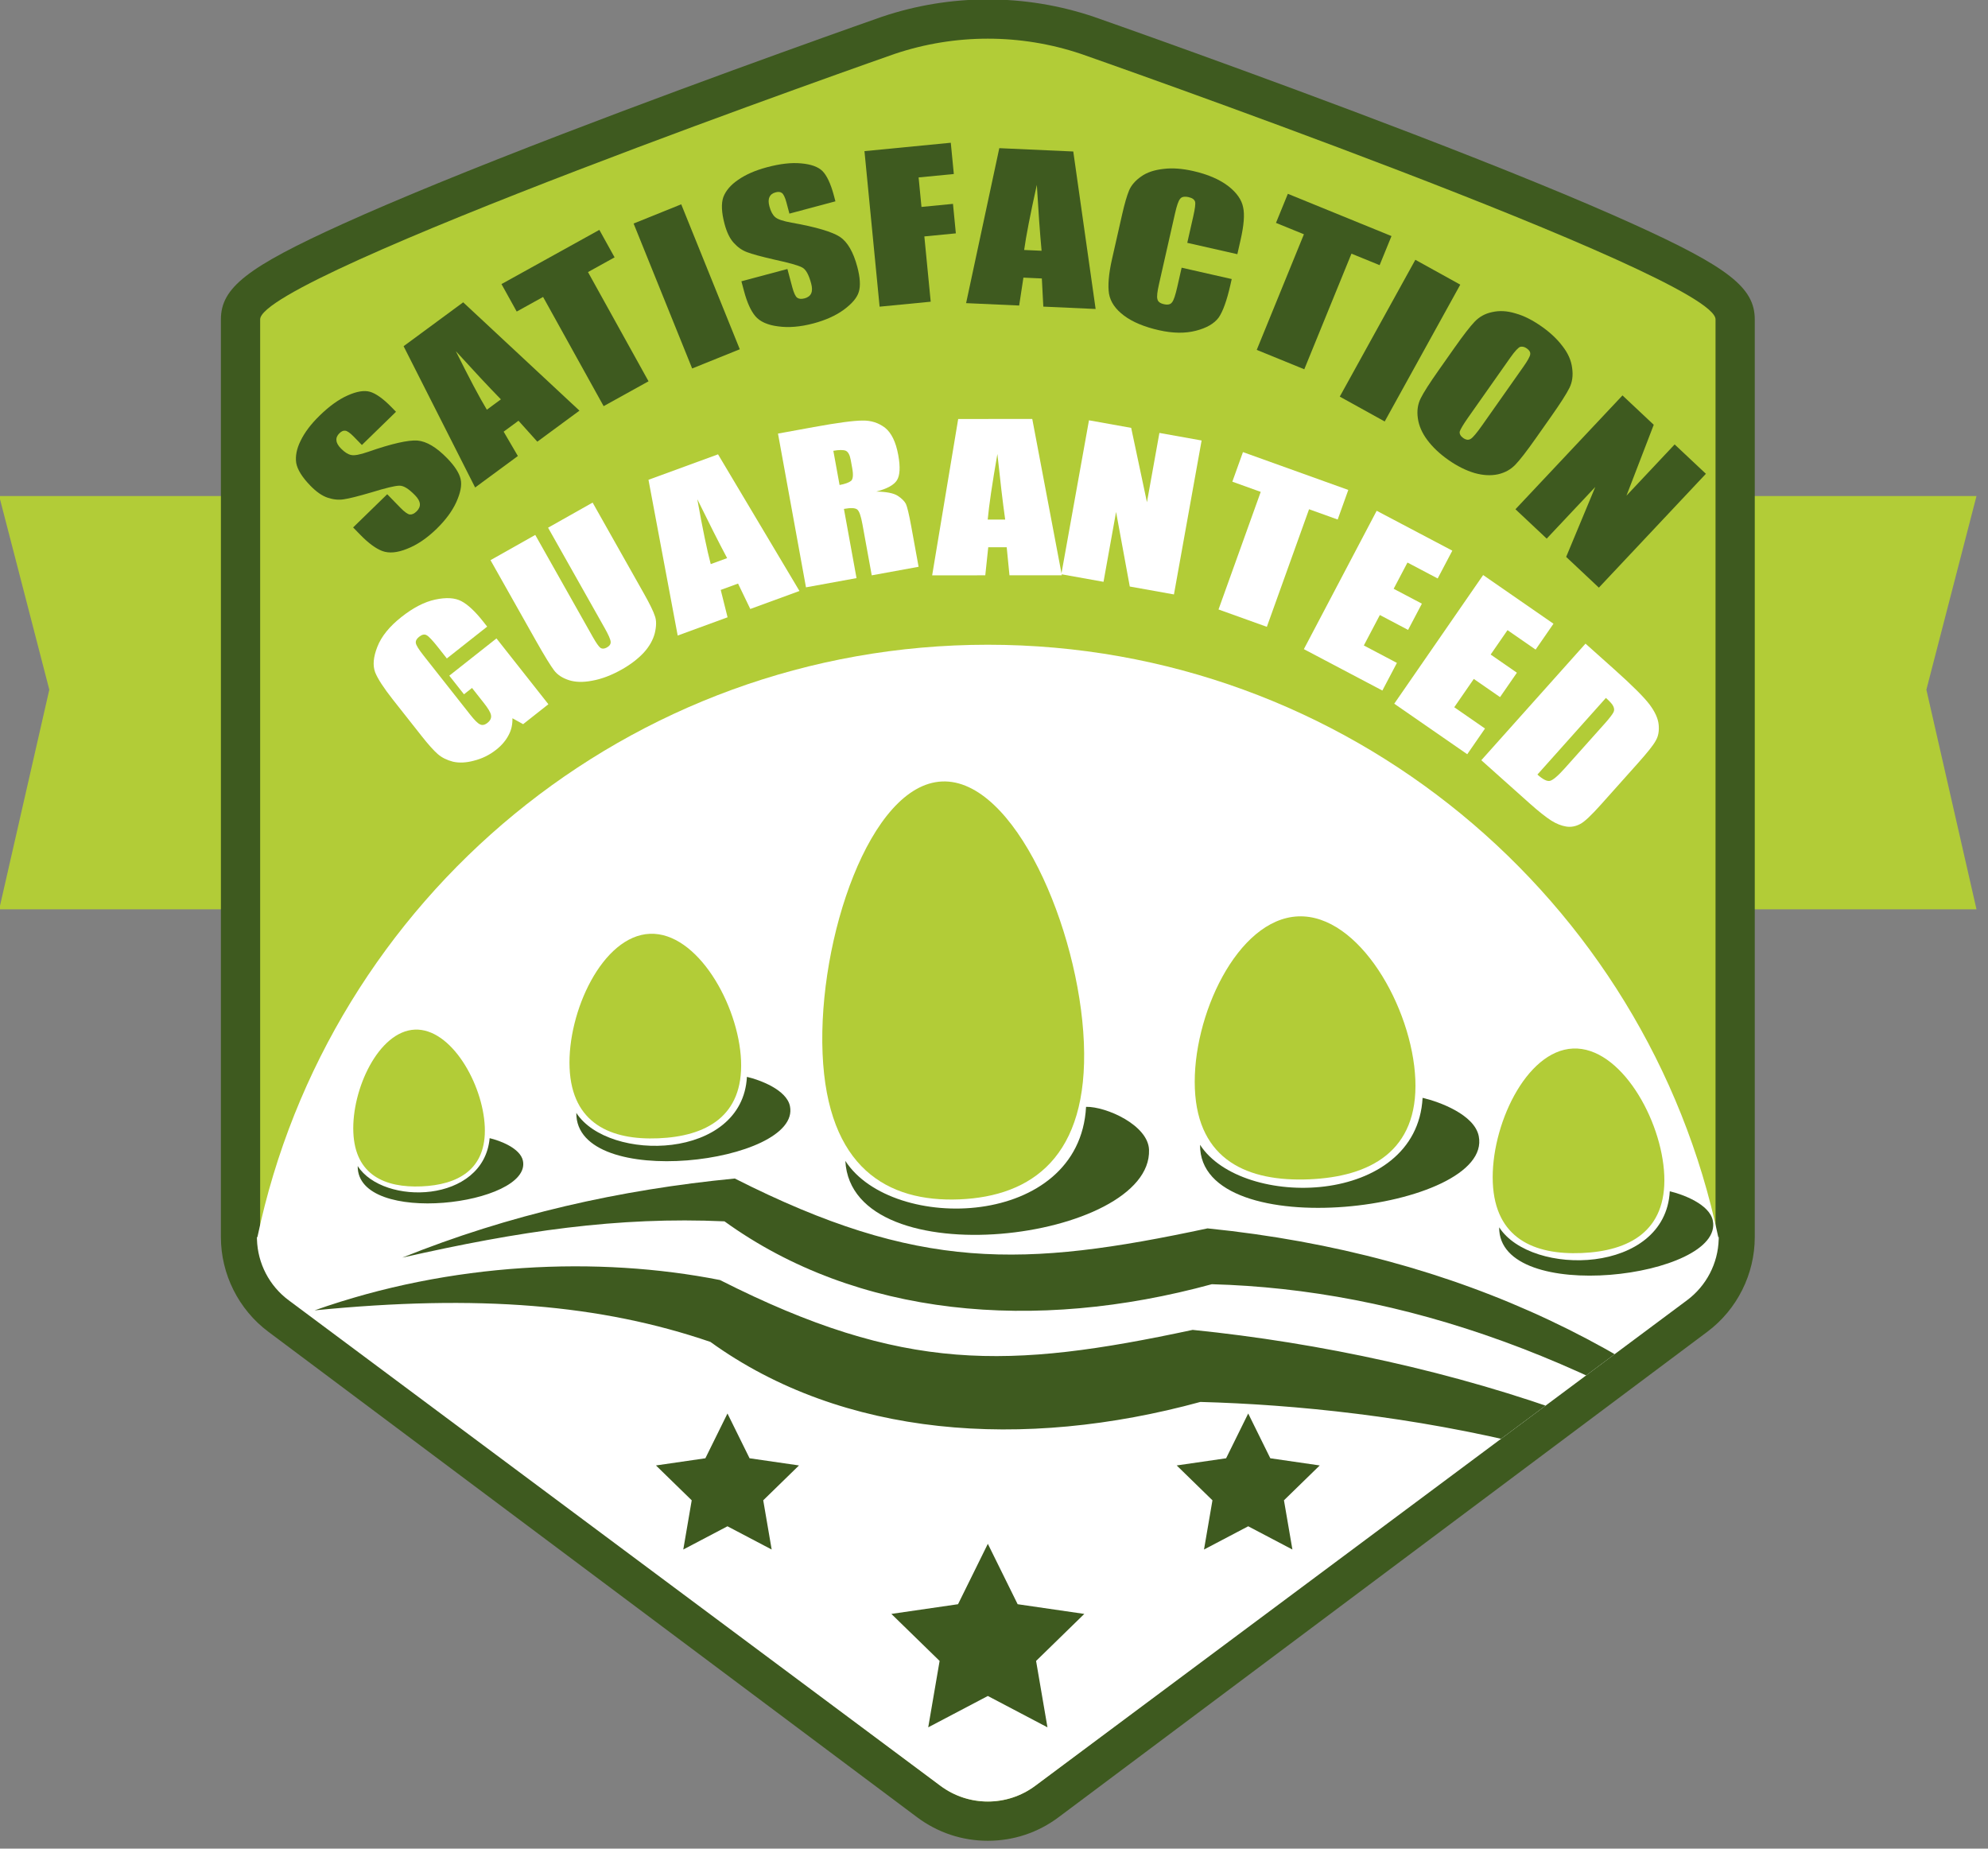 <?xml version="1.0" encoding="UTF-8" standalone="no"?> <svg xmlns="http://www.w3.org/2000/svg" xmlns:xlink="http://www.w3.org/1999/xlink" xmlns:serif="http://www.serif.com/" width="100%" height="100%" viewBox="0 0 171 159" version="1.1" xml:space="preserve" style="fill-rule:evenodd;clip-rule:evenodd;stroke-linejoin:round;stroke-miterlimit:2;"><rect x="0" y="0" width="171" height="159" fill="#808080" stroke="none"/> <g transform="matrix(1,0,0,1,-704.949,-93.796)"> <g transform="matrix(1,0,0,1,14.18,-5.01)"> <g transform="matrix(0.857,0,0,0.857,98.789,-299.889)"> <path d="M713.148,556.482L690.676,556.482L695.707,534.439L690.676,515.005L713.148,515.005L713.148,556.482Z" style="fill:rgb(178,204,55);fill-rule:nonzero;"></path> </g> <g transform="matrix(0.857,0,0,0.857,98.789,-299.889)"> <path d="M866.667,556.482L889.137,556.482L884.107,534.439L889.137,515.005L866.667,515.005L866.667,556.482Z" style="fill:rgb(178,204,55);fill-rule:nonzero;"></path> </g> <g transform="matrix(0.857,0,0,0.857,98.789,-299.889)"> <path d="M789.907,649.962C787.328,649.962 784.874,649.146 782.808,647.601L717.68,598.869C714.707,596.643 712.93,593.096 712.93,589.382L712.93,497.273C712.93,494.1 715.567,492.039 725.196,487.679C730.548,485.257 737.984,482.215 747.299,478.637C763.093,472.572 779.093,466.969 779.253,466.914C779.269,466.908 779.284,466.903 779.299,466.898C782.725,465.748 786.293,465.165 789.907,465.165C793.52,465.165 797.089,465.748 800.513,466.898C800.53,466.903 800.545,466.908 800.56,466.914C800.72,466.969 816.72,472.572 832.514,478.637C841.829,482.215 849.266,485.257 854.617,487.679C864.247,492.039 866.882,494.1 866.882,497.273L866.882,589.382C866.882,593.096 865.108,596.643 862.133,598.868L797.004,647.601C794.94,649.146 792.486,649.962 789.907,649.962Z" style="fill:rgb(62,90,31);fill-rule:nonzero;"></path> </g> <g transform="matrix(0.857,0,0,0.857,98.789,-299.889)"> <path d="M859.773,595.714L794.645,644.447C791.835,646.549 787.978,646.549 785.168,644.447L720.04,595.714C718.044,594.221 716.87,591.875 716.87,589.382L716.87,497.273C716.87,492.906 780.553,470.632 780.553,470.632C786.623,468.593 793.191,468.593 799.259,470.632C799.259,470.632 862.944,492.906 862.944,497.273L862.944,589.382C862.944,591.875 861.768,594.221 859.773,595.714Z" style="fill:rgb(178,204,55);fill-rule:nonzero;"></path> </g> <g transform="matrix(0.857,0,0,0.857,98.789,-299.889)"> <path d="M863.263,589.584C863.265,589.516 863.27,589.449 863.27,589.382L863.22,589.382C856.094,555.426 825.98,529.928 789.907,529.928C753.834,529.928 723.718,555.426 716.594,589.382L716.544,589.382C716.544,589.449 716.548,589.515 716.55,589.583C716.548,589.592 716.546,589.6 716.544,589.61L716.55,589.61C716.621,592.016 717.786,594.266 719.729,595.714L785.148,644.447C787.969,646.549 791.844,646.549 794.667,644.447L860.085,595.714C862.028,594.266 863.193,592.016 863.262,589.61L863.27,589.61C863.267,589.6 863.265,589.592 863.263,589.584Z" style="fill:white;fill-rule:nonzero;"></path> <clipPath id="_clip1"> <path d="M863.263,589.584C863.265,589.516 863.27,589.449 863.27,589.382L863.22,589.382C856.094,555.426 825.98,529.928 789.907,529.928C753.834,529.928 723.718,555.426 716.594,589.382L716.544,589.382C716.544,589.449 716.548,589.515 716.55,589.583C716.548,589.592 716.546,589.6 716.544,589.61L716.55,589.61C716.621,592.016 717.786,594.266 719.729,595.714L785.148,644.447C787.969,646.549 791.844,646.549 794.667,644.447L860.085,595.714C862.028,594.266 863.193,592.016 863.262,589.61L863.27,589.61C863.267,589.6 863.265,589.592 863.263,589.584Z" clip-rule="nonzero"></path> </clipPath> <g clip-path="url(#_clip1)"> <path d="M739.904,579.449C739.304,586.001 729.226,586.255 726.66,582.245C726.595,588.339 744.144,586.158 743.246,581.724C742.986,580.445 740.905,579.681 739.904,579.449Z" style="fill:rgb(62,90,31);"></path> <path d="M763.474,587.796C752.769,587.311 742.889,588.77 731.14,591.436C741.822,587.13 752.978,584.613 764.509,583.498C782.929,592.823 793.49,592.449 811.958,588.502C837.442,591.087 857.516,601.005 873.205,616.867C851.34,601.318 831.247,594.623 812.388,594.106C794.599,598.964 776.763,597.389 763.474,587.796Z" style="fill:rgb(62,90,31);"></path> <path d="M762.062,599.896C751.085,596.138 738.775,595.099 722.331,596.73C736,591.888 750.793,591.271 763.019,593.685C781.438,603.01 792.001,602.637 810.467,598.689C835.951,601.275 864.745,610.282 880.433,626.143C858.569,610.595 830.097,606.437 811.24,605.92C793.451,610.78 775.353,609.489 762.062,599.896Z" style="fill:rgb(62,90,31);"></path> <path d="M785.316,543.651C792.558,543.348 799.067,558.388 799.546,569.855C800.025,581.323 794.308,585.288 787.066,585.59C779.824,585.893 773.797,582.418 773.319,570.95C772.84,559.483 778.074,543.953 785.316,543.651Z" style="fill:rgb(178,204,55);"></path> <path d="M821.047,557.19C827.158,556.935 832.512,566.345 832.814,573.561C833.115,580.776 828.258,583.324 822.148,583.579C816.039,583.834 810.988,581.7 810.686,574.484C810.384,567.27 814.937,557.445 821.047,557.19Z" style="fill:rgb(178,204,55);"></path> <path d="M848.648,570.452C853.4,570.254 857.565,577.574 857.799,583.185C858.034,588.797 854.256,590.779 849.504,590.977C844.752,591.174 840.824,589.515 840.589,583.904C840.355,578.293 843.896,570.651 848.648,570.452Z" style="fill:rgb(178,204,55);"></path> <path d="M755.985,558.938C760.738,558.74 764.903,566.059 765.137,571.671C765.371,577.283 761.594,579.264 756.842,579.462C752.09,579.661 748.162,578.002 747.927,572.389C747.694,566.777 751.233,559.136 755.985,558.938Z" style="fill:rgb(178,204,55);"></path> <path d="M732.4,568.554C736.043,568.402 739.236,574.012 739.416,578.314C739.596,582.616 736.7,584.134 733.057,584.287C729.414,584.438 726.403,583.166 726.223,578.865C726.043,574.563 728.758,568.707 732.4,568.554Z" style="fill:rgb(178,204,55);"></path> <path d="M765.726,573.295C765.278,581.668 751.823,581.899 748.603,576.911C748.521,584.791 771.209,581.971 770.046,576.239C769.711,574.585 767.021,573.598 765.726,573.295Z" style="fill:rgb(62,90,31);"></path> <path d="M799.765,576.303C799.109,588.551 780.315,589.026 775.605,581.729C776.237,593.596 806.418,589.745 806.085,580.609C805.994,578.141 801.796,576.267 799.765,576.303Z" style="fill:rgb(62,90,31);"></path> <path d="M858.353,584.78C857.904,593.152 844.449,593.384 841.23,588.395C841.146,596.274 863.835,593.456 862.673,587.723C862.337,586.069 859.649,585.083 858.353,584.78Z" style="fill:rgb(62,90,31);"></path> <path d="M833.543,575.401C832.958,586.321 815.407,586.625 811.208,580.117C811.1,590.394 840.694,586.716 839.178,579.24C838.741,577.083 835.233,575.795 833.543,575.401Z" style="fill:rgb(62,90,31);"></path> </g> </g> <g transform="matrix(1,0.002,-0.002,1,-10.98,-375.874)"> <g transform="matrix(0.989,-0.784,0.621,0.784,-327.442,697.881)"> <g transform="matrix(17,0,0,17,741.239,540.609)"> <path d="M0.513,-0.5L0.307,-0.5L0.307,-0.571C0.307,-0.617 0.305,-0.645 0.301,-0.656C0.297,-0.668 0.288,-0.673 0.273,-0.673C0.261,-0.673 0.252,-0.668 0.248,-0.659C0.243,-0.649 0.241,-0.624 0.241,-0.583L0.241,-0.204C0.241,-0.169 0.243,-0.145 0.248,-0.134C0.252,-0.123 0.261,-0.117 0.275,-0.117C0.29,-0.117 0.3,-0.124 0.305,-0.136C0.311,-0.149 0.313,-0.174 0.313,-0.21L0.313,-0.304L0.272,-0.304L0.272,-0.424L0.513,-0.424L0.513,0L0.384,0L0.365,-0.057C0.35,-0.032 0.333,-0.014 0.311,-0.002C0.29,0.01 0.265,0.017 0.236,0.017C0.201,0.017 0.169,0.008 0.139,-0.009C0.109,-0.025 0.086,-0.046 0.07,-0.071C0.055,-0.096 0.045,-0.122 0.041,-0.149C0.037,-0.176 0.035,-0.217 0.035,-0.271L0.035,-0.506C0.035,-0.581 0.039,-0.636 0.047,-0.67C0.056,-0.705 0.079,-0.736 0.117,-0.764C0.156,-0.793 0.206,-0.807 0.267,-0.807C0.327,-0.807 0.377,-0.795 0.417,-0.77C0.457,-0.745 0.483,-0.716 0.495,-0.682C0.507,-0.648 0.513,-0.598 0.513,-0.534L0.513,-0.5Z" style="fill:white;fill-rule:nonzero;"></path> </g> </g> <g transform="matrix(1.098,-0.622,0.493,0.87,-336.269,536.33)"> <g transform="matrix(17,0,0,17,750.65,533.384)"> <path d="M0.508,-0.791L0.508,-0.262C0.508,-0.202 0.506,-0.16 0.502,-0.136C0.499,-0.112 0.487,-0.087 0.468,-0.061C0.449,-0.036 0.423,-0.016 0.392,-0.003C0.36,0.01 0.323,0.017 0.281,0.017C0.234,0.017 0.192,0.009 0.156,-0.007C0.12,-0.022 0.093,-0.043 0.075,-0.068C0.057,-0.093 0.046,-0.119 0.043,-0.147C0.04,-0.175 0.038,-0.234 0.038,-0.323L0.038,-0.791L0.244,-0.791L0.244,-0.198C0.244,-0.163 0.246,-0.141 0.249,-0.132C0.253,-0.122 0.261,-0.117 0.272,-0.117C0.285,-0.117 0.293,-0.122 0.297,-0.133C0.301,-0.144 0.303,-0.169 0.303,-0.208L0.303,-0.791L0.508,-0.791Z" style="fill:white;fill-rule:nonzero;"></path> </g> </g> <g transform="matrix(1.184,-0.436,0.346,0.938,-322.369,364.49)"> <g transform="matrix(17,0,0,17,760.957,527.786)"> <path d="M0.396,-0.791L0.514,0L0.304,0L0.293,-0.142L0.219,-0.142L0.207,0L-0.006,0L0.099,-0.791L0.396,-0.791ZM0.287,-0.282C0.277,-0.372 0.267,-0.482 0.256,-0.614C0.235,-0.463 0.222,-0.352 0.217,-0.282L0.287,-0.282Z" style="fill:white;fill-rule:nonzero;"></path> </g> </g> <g transform="matrix(1.241,-0.229,0.181,0.983,-280.714,185.163)"> <g transform="matrix(17,0,0,17,771.231,524.171)"> <path d="M0.041,-0.791L0.187,-0.791C0.284,-0.791 0.349,-0.787 0.384,-0.779C0.418,-0.772 0.446,-0.753 0.468,-0.722C0.489,-0.691 0.5,-0.642 0.5,-0.575C0.5,-0.513 0.492,-0.472 0.477,-0.451C0.462,-0.43 0.432,-0.417 0.387,-0.413C0.427,-0.403 0.455,-0.389 0.469,-0.372C0.483,-0.355 0.491,-0.34 0.495,-0.325C0.498,-0.311 0.5,-0.272 0.5,-0.208L0.5,0L0.309,0L0.309,-0.263C0.309,-0.305 0.306,-0.331 0.299,-0.341C0.292,-0.351 0.275,-0.356 0.247,-0.356L0.247,0L0.041,0L0.041,-0.791ZM0.247,-0.655L0.247,-0.479C0.27,-0.479 0.286,-0.483 0.295,-0.489C0.304,-0.495 0.309,-0.516 0.309,-0.551L0.309,-0.594C0.309,-0.619 0.305,-0.636 0.296,-0.644C0.287,-0.651 0.27,-0.655 0.247,-0.655Z" style="fill:white;fill-rule:nonzero;"></path> </g> </g> <g transform="matrix(1.262,-0.003,0.003,1,-206.164,2.642)"> <g transform="matrix(17,0,0,17,782.647,522.304)"> <path d="M0.396,-0.791L0.514,0L0.304,0L0.293,-0.142L0.219,-0.142L0.207,0L-0.006,0L0.099,-0.791L0.396,-0.791ZM0.287,-0.282C0.277,-0.372 0.267,-0.482 0.256,-0.614C0.235,-0.463 0.222,-0.352 0.217,-0.282L0.287,-0.282Z" style="fill:white;fill-rule:nonzero;"></path> </g> </g> <g transform="matrix(1.242,0.22,-0.175,0.985,-100.957,-166.874)"> <g transform="matrix(17,0,0,17,793.563,522.456)"> <path d="M0.5,-0.791L0.5,0L0.32,0L0.213,-0.359L0.213,0L0.041,0L0.041,-0.791L0.213,-0.791L0.328,-0.435L0.328,-0.791L0.5,-0.791Z" style="fill:white;fill-rule:nonzero;"></path> </g> </g> <g transform="matrix(1.188,0.424,-0.336,0.942,25.097,-311.035)"> <g transform="matrix(17,0,0,17,804.937,524.746)"> <path d="M0.455,-0.791L0.455,-0.632L0.333,-0.632L0.333,0L0.127,0L0.127,-0.632L0.006,-0.632L0.006,-0.791L0.455,-0.791Z" style="fill:white;fill-rule:nonzero;"></path> </g> </g> <g transform="matrix(1.117,0.586,-0.464,0.886,149.817,-416.661)"> <g transform="matrix(17,0,0,17,814.202,528.231)"> <path d="M0.041,-0.791L0.384,-0.791L0.384,-0.632L0.247,-0.632L0.247,-0.482L0.375,-0.482L0.375,-0.332L0.247,-0.332L0.247,-0.158L0.397,-0.158L0.397,0L0.041,0L0.041,-0.791Z" style="fill:white;fill-rule:nonzero;"></path> </g> </g> <g transform="matrix(1.039,0.716,-0.567,0.824,269.805,-494.279)"> <g transform="matrix(17,0,0,17,822.058,532.458)"> <path d="M0.041,-0.791L0.384,-0.791L0.384,-0.632L0.247,-0.632L0.247,-0.482L0.375,-0.482L0.375,-0.332L0.247,-0.332L0.247,-0.158L0.397,-0.158L0.397,0L0.041,0L0.041,-0.791Z" style="fill:white;fill-rule:nonzero;"></path> </g> </g> <g transform="matrix(0.943,0.839,-0.665,0.747,404.937,-559.602)"> <g transform="matrix(17,0,0,17,829.4,537.558)"> <path d="M0.041,-0.791L0.195,-0.791C0.294,-0.791 0.361,-0.786 0.396,-0.777C0.431,-0.768 0.458,-0.753 0.476,-0.732C0.494,-0.711 0.506,-0.688 0.51,-0.662C0.515,-0.637 0.517,-0.587 0.517,-0.512L0.517,-0.235C0.517,-0.164 0.514,-0.116 0.507,-0.093C0.5,-0.069 0.489,-0.05 0.472,-0.036C0.456,-0.023 0.435,-0.013 0.411,-0.008C0.386,-0.003 0.349,0 0.3,0L0.041,0L0.041,-0.791ZM0.247,-0.655L0.247,-0.135C0.276,-0.135 0.294,-0.141 0.301,-0.153C0.308,-0.165 0.312,-0.197 0.312,-0.25L0.312,-0.557C0.312,-0.593 0.31,-0.616 0.308,-0.626C0.306,-0.636 0.301,-0.643 0.292,-0.648C0.284,-0.653 0.269,-0.655 0.247,-0.655Z" style="fill:white;fill-rule:nonzero;"></path> </g> </g> </g> <g transform="matrix(0.999,-0.035,0.035,0.999,-31.509,-369.504)"> <g transform="matrix(0.934,-0.848,0.672,0.74,-317.249,766.544)"> <g transform="matrix(17,0,0,17,737.448,544.224)"> <path d="M0.477,-0.551L0.286,-0.551L0.286,-0.61C0.286,-0.637 0.283,-0.655 0.278,-0.662C0.273,-0.67 0.265,-0.673 0.254,-0.673C0.242,-0.673 0.232,-0.668 0.226,-0.658C0.219,-0.648 0.216,-0.633 0.216,-0.612C0.216,-0.586 0.22,-0.566 0.227,-0.553C0.234,-0.539 0.253,-0.523 0.285,-0.504C0.377,-0.45 0.434,-0.405 0.458,-0.371C0.482,-0.336 0.494,-0.28 0.494,-0.202C0.494,-0.146 0.487,-0.104 0.474,-0.078C0.461,-0.051 0.435,-0.029 0.397,-0.01C0.36,0.008 0.316,0.017 0.266,0.017C0.211,0.017 0.164,0.006 0.125,-0.015C0.086,-0.035 0.06,-0.062 0.048,-0.094C0.036,-0.126 0.03,-0.172 0.03,-0.231L0.03,-0.283L0.221,-0.283L0.221,-0.187C0.221,-0.157 0.224,-0.138 0.229,-0.13C0.235,-0.121 0.244,-0.117 0.258,-0.117C0.271,-0.117 0.282,-0.123 0.288,-0.133C0.295,-0.144 0.298,-0.16 0.298,-0.181C0.298,-0.228 0.292,-0.258 0.279,-0.272C0.266,-0.287 0.234,-0.311 0.183,-0.344C0.132,-0.378 0.098,-0.403 0.082,-0.418C0.065,-0.433 0.051,-0.454 0.04,-0.481C0.029,-0.508 0.024,-0.543 0.024,-0.585C0.024,-0.646 0.032,-0.69 0.047,-0.718C0.063,-0.746 0.088,-0.768 0.122,-0.783C0.157,-0.799 0.198,-0.807 0.247,-0.807C0.3,-0.807 0.346,-0.799 0.384,-0.781C0.421,-0.764 0.446,-0.742 0.458,-0.716C0.47,-0.69 0.477,-0.645 0.477,-0.583L0.477,-0.551Z" style="fill:rgb(62,90,31);fill-rule:nonzero;"></path> </g> </g> <g transform="matrix(1.041,-0.712,0.564,0.825,-333.939,624.854)"> <g transform="matrix(17,0,0,17,745.775,536.872)"> <path d="M0.396,-0.791L0.514,0L0.304,0L0.293,-0.142L0.219,-0.142L0.207,0L-0.006,0L0.099,-0.791L0.396,-0.791ZM0.287,-0.282C0.277,-0.372 0.267,-0.482 0.256,-0.614C0.235,-0.463 0.222,-0.352 0.217,-0.282L0.287,-0.282Z" style="fill:rgb(62,90,31);fill-rule:nonzero;"></path> </g> </g> <g transform="matrix(1.124,-0.572,0.454,0.891,-334.806,489.373)"> <g transform="matrix(17,0,0,17,754.047,531.34)"> <path d="M0.455,-0.791L0.455,-0.632L0.333,-0.632L0.333,0L0.127,0L0.127,-0.632L0.006,-0.632L0.006,-0.791L0.455,-0.791Z" style="fill:rgb(62,90,31);fill-rule:nonzero;"></path> </g> </g> <g transform="matrix(1.186,-0.431,0.342,0.94,-321.826,360.999)"> <g transform="matrix(17,0,0,17,762.966,527.036)"> <rect x="0.041" y="-0.791" width="0.206" height="0.791" style="fill:rgb(62,90,31);fill-rule:nonzero;"></rect> </g> </g> <g transform="matrix(1.23,-0.283,0.224,0.975,-294.05,230.548)"> <g transform="matrix(17,0,0,17,768.738,524.887)"> <path d="M0.477,-0.551L0.286,-0.551L0.286,-0.61C0.286,-0.637 0.283,-0.655 0.278,-0.662C0.273,-0.67 0.265,-0.673 0.254,-0.673C0.242,-0.673 0.232,-0.668 0.226,-0.658C0.219,-0.648 0.216,-0.633 0.216,-0.612C0.216,-0.586 0.22,-0.566 0.227,-0.553C0.234,-0.539 0.253,-0.523 0.285,-0.504C0.377,-0.45 0.434,-0.405 0.458,-0.371C0.482,-0.336 0.494,-0.28 0.494,-0.202C0.494,-0.146 0.487,-0.104 0.474,-0.078C0.461,-0.051 0.435,-0.029 0.397,-0.01C0.36,0.008 0.316,0.017 0.266,0.017C0.211,0.017 0.164,0.006 0.125,-0.015C0.086,-0.035 0.06,-0.062 0.048,-0.094C0.036,-0.126 0.03,-0.172 0.03,-0.231L0.03,-0.283L0.221,-0.283L0.221,-0.187C0.221,-0.157 0.224,-0.138 0.229,-0.13C0.235,-0.121 0.244,-0.117 0.258,-0.117C0.271,-0.117 0.282,-0.123 0.288,-0.133C0.295,-0.144 0.298,-0.16 0.298,-0.181C0.298,-0.228 0.292,-0.258 0.279,-0.272C0.266,-0.287 0.234,-0.311 0.183,-0.344C0.132,-0.378 0.098,-0.403 0.082,-0.418C0.065,-0.433 0.051,-0.454 0.04,-0.481C0.029,-0.508 0.024,-0.543 0.024,-0.585C0.024,-0.646 0.032,-0.69 0.047,-0.718C0.063,-0.746 0.088,-0.768 0.122,-0.783C0.157,-0.799 0.198,-0.807 0.247,-0.807C0.3,-0.807 0.346,-0.799 0.384,-0.781C0.421,-0.764 0.446,-0.742 0.458,-0.716C0.47,-0.69 0.477,-0.645 0.477,-0.583L0.477,-0.551Z" style="fill:rgb(62,90,31);fill-rule:nonzero;"></path> </g> </g> <g transform="matrix(1.259,-0.078,0.062,0.998,-234.407,61.798)"> <g transform="matrix(17,0,0,17,779.632,522.637)"> <path d="M0.041,-0.791L0.389,-0.791L0.389,-0.632L0.247,-0.632L0.247,-0.482L0.374,-0.482L0.374,-0.332L0.247,-0.332L0.247,0L0.041,0L0.041,-0.791Z" style="fill:rgb(62,90,31);fill-rule:nonzero;"></path> </g> </g> <g transform="matrix(1.258,0.101,-0.08,0.997,-161.279,-77.657)"> <g transform="matrix(17,0,0,17,787.805,522.146)"> <path d="M0.396,-0.791L0.514,0L0.304,0L0.293,-0.142L0.219,-0.142L0.207,0L-0.006,0L0.099,-0.791L0.396,-0.791ZM0.287,-0.282C0.277,-0.372 0.267,-0.482 0.256,-0.614C0.235,-0.463 0.222,-0.352 0.217,-0.282L0.287,-0.282Z" style="fill:rgb(62,90,31);fill-rule:nonzero;"></path> </g> </g> <g transform="matrix(1.22,0.322,-0.255,0.967,-42.351,-239.528)"> <g transform="matrix(17,0,0,17,798.671,523.19)"> <path d="M0.521,-0.446L0.315,-0.446L0.315,-0.584C0.315,-0.624 0.313,-0.649 0.309,-0.658C0.304,-0.668 0.295,-0.673 0.28,-0.673C0.263,-0.673 0.252,-0.667 0.248,-0.655C0.243,-0.643 0.241,-0.617 0.241,-0.577L0.241,-0.21C0.241,-0.172 0.243,-0.146 0.248,-0.135C0.252,-0.123 0.262,-0.117 0.278,-0.117C0.294,-0.117 0.304,-0.123 0.308,-0.135C0.313,-0.147 0.315,-0.174 0.315,-0.218L0.315,-0.317L0.521,-0.317L0.521,-0.286C0.521,-0.204 0.515,-0.146 0.504,-0.112C0.492,-0.078 0.467,-0.048 0.427,-0.022C0.387,0.004 0.339,0.017 0.281,0.017C0.221,0.017 0.171,0.006 0.132,-0.016C0.093,-0.038 0.067,-0.068 0.054,-0.107C0.042,-0.145 0.035,-0.203 0.035,-0.281L0.035,-0.512C0.035,-0.569 0.037,-0.611 0.041,-0.64C0.045,-0.668 0.057,-0.696 0.076,-0.722C0.095,-0.749 0.122,-0.769 0.156,-0.784C0.191,-0.8 0.23,-0.807 0.275,-0.807C0.335,-0.807 0.385,-0.795 0.425,-0.772C0.464,-0.749 0.49,-0.719 0.502,-0.684C0.515,-0.65 0.521,-0.595 0.521,-0.521L0.521,-0.446Z" style="fill:rgb(62,90,31);fill-rule:nonzero;"></path> </g> </g> <g transform="matrix(1.151,0.517,-0.41,0.912,93.705,-372.702)"> <g transform="matrix(17,0,0,17,810.078,526.482)"> <path d="M0.455,-0.791L0.455,-0.632L0.333,-0.632L0.333,0L0.127,0L0.127,-0.632L0.006,-0.632L0.006,-0.791L0.455,-0.791Z" style="fill:rgb(62,90,31);fill-rule:nonzero;"></path> </g> </g> <g transform="matrix(1.082,0.649,-0.514,0.858,205.589,-455.731)"> <g transform="matrix(17,0,0,17,819.028,530.739)"> <rect x="0.041" y="-0.791" width="0.206" height="0.791" style="fill:rgb(62,90,31);fill-rule:nonzero;"></rect> </g> </g> <g transform="matrix(1.005,0.762,-0.604,0.797,318.369,-520.004)"> <g transform="matrix(17,0,0,17,824.338,533.869)"> <path d="M0.511,-0.328C0.511,-0.248 0.509,-0.192 0.505,-0.159C0.501,-0.126 0.49,-0.096 0.47,-0.068C0.45,-0.041 0.424,-0.02 0.39,-0.005C0.357,0.009 0.318,0.017 0.273,0.017C0.231,0.017 0.193,0.01 0.159,-0.004C0.125,-0.018 0.098,-0.039 0.078,-0.066C0.057,-0.094 0.045,-0.124 0.041,-0.157C0.037,-0.189 0.035,-0.246 0.035,-0.328L0.035,-0.463C0.035,-0.542 0.037,-0.599 0.041,-0.632C0.045,-0.665 0.056,-0.695 0.076,-0.722C0.096,-0.75 0.122,-0.771 0.156,-0.785C0.189,-0.8 0.228,-0.807 0.273,-0.807C0.315,-0.807 0.353,-0.8 0.387,-0.786C0.421,-0.773 0.448,-0.752 0.468,-0.724C0.489,-0.696 0.501,-0.666 0.505,-0.634C0.509,-0.601 0.511,-0.544 0.511,-0.463L0.511,-0.328ZM0.305,-0.587C0.305,-0.624 0.303,-0.648 0.299,-0.658C0.295,-0.668 0.287,-0.673 0.274,-0.673C0.263,-0.673 0.255,-0.669 0.249,-0.661C0.244,-0.653 0.241,-0.628 0.241,-0.587L0.241,-0.218C0.241,-0.172 0.243,-0.144 0.246,-0.133C0.25,-0.123 0.259,-0.117 0.272,-0.117C0.286,-0.117 0.295,-0.123 0.299,-0.136C0.303,-0.148 0.305,-0.178 0.305,-0.224L0.305,-0.587Z" style="fill:rgb(62,90,31);fill-rule:nonzero;"></path> </g> </g> <g transform="matrix(0.889,0.896,-0.71,0.704,477.027,-586.574)"> <g transform="matrix(17,0,0,17,833.563,541.103)"> <path d="M0.5,-0.791L0.5,0L0.32,0L0.213,-0.359L0.213,0L0.041,0L0.041,-0.791L0.213,-0.791L0.328,-0.435L0.328,-0.791L0.5,-0.791Z" style="fill:rgb(62,90,31);fill-rule:nonzero;"></path> </g> </g> </g> <g transform="matrix(0.857,0,0,0.857,98.789,-299.889)"> <path d="M789.907,620.16L792.899,626.221L799.589,627.194L794.749,631.914L795.891,638.577L789.907,635.43L783.923,638.577L785.066,631.914L780.224,627.194L786.915,626.221L789.907,620.16Z" style="fill:rgb(62,90,31);fill-rule:nonzero;"></path> </g> <g transform="matrix(0.857,0,0,0.857,98.789,-299.889)"> <path d="M763.774,607.08L765.992,611.574L770.952,612.294L767.363,615.793L768.21,620.732L763.774,618.4L759.338,620.732L760.185,615.793L756.596,612.294L761.556,611.574L763.774,607.08Z" style="fill:rgb(62,90,31);fill-rule:nonzero;"></path> </g> <g transform="matrix(0.857,0,0,0.857,98.789,-299.889)"> <path d="M816.04,607.08L818.258,611.574L823.218,612.294L819.628,615.793L820.476,620.732L816.04,618.4L811.603,620.732L812.451,615.793L808.862,612.294L813.822,611.574L816.04,607.08Z" style="fill:rgb(62,90,31);fill-rule:nonzero;"></path> </g> </g> </g> </svg> 
